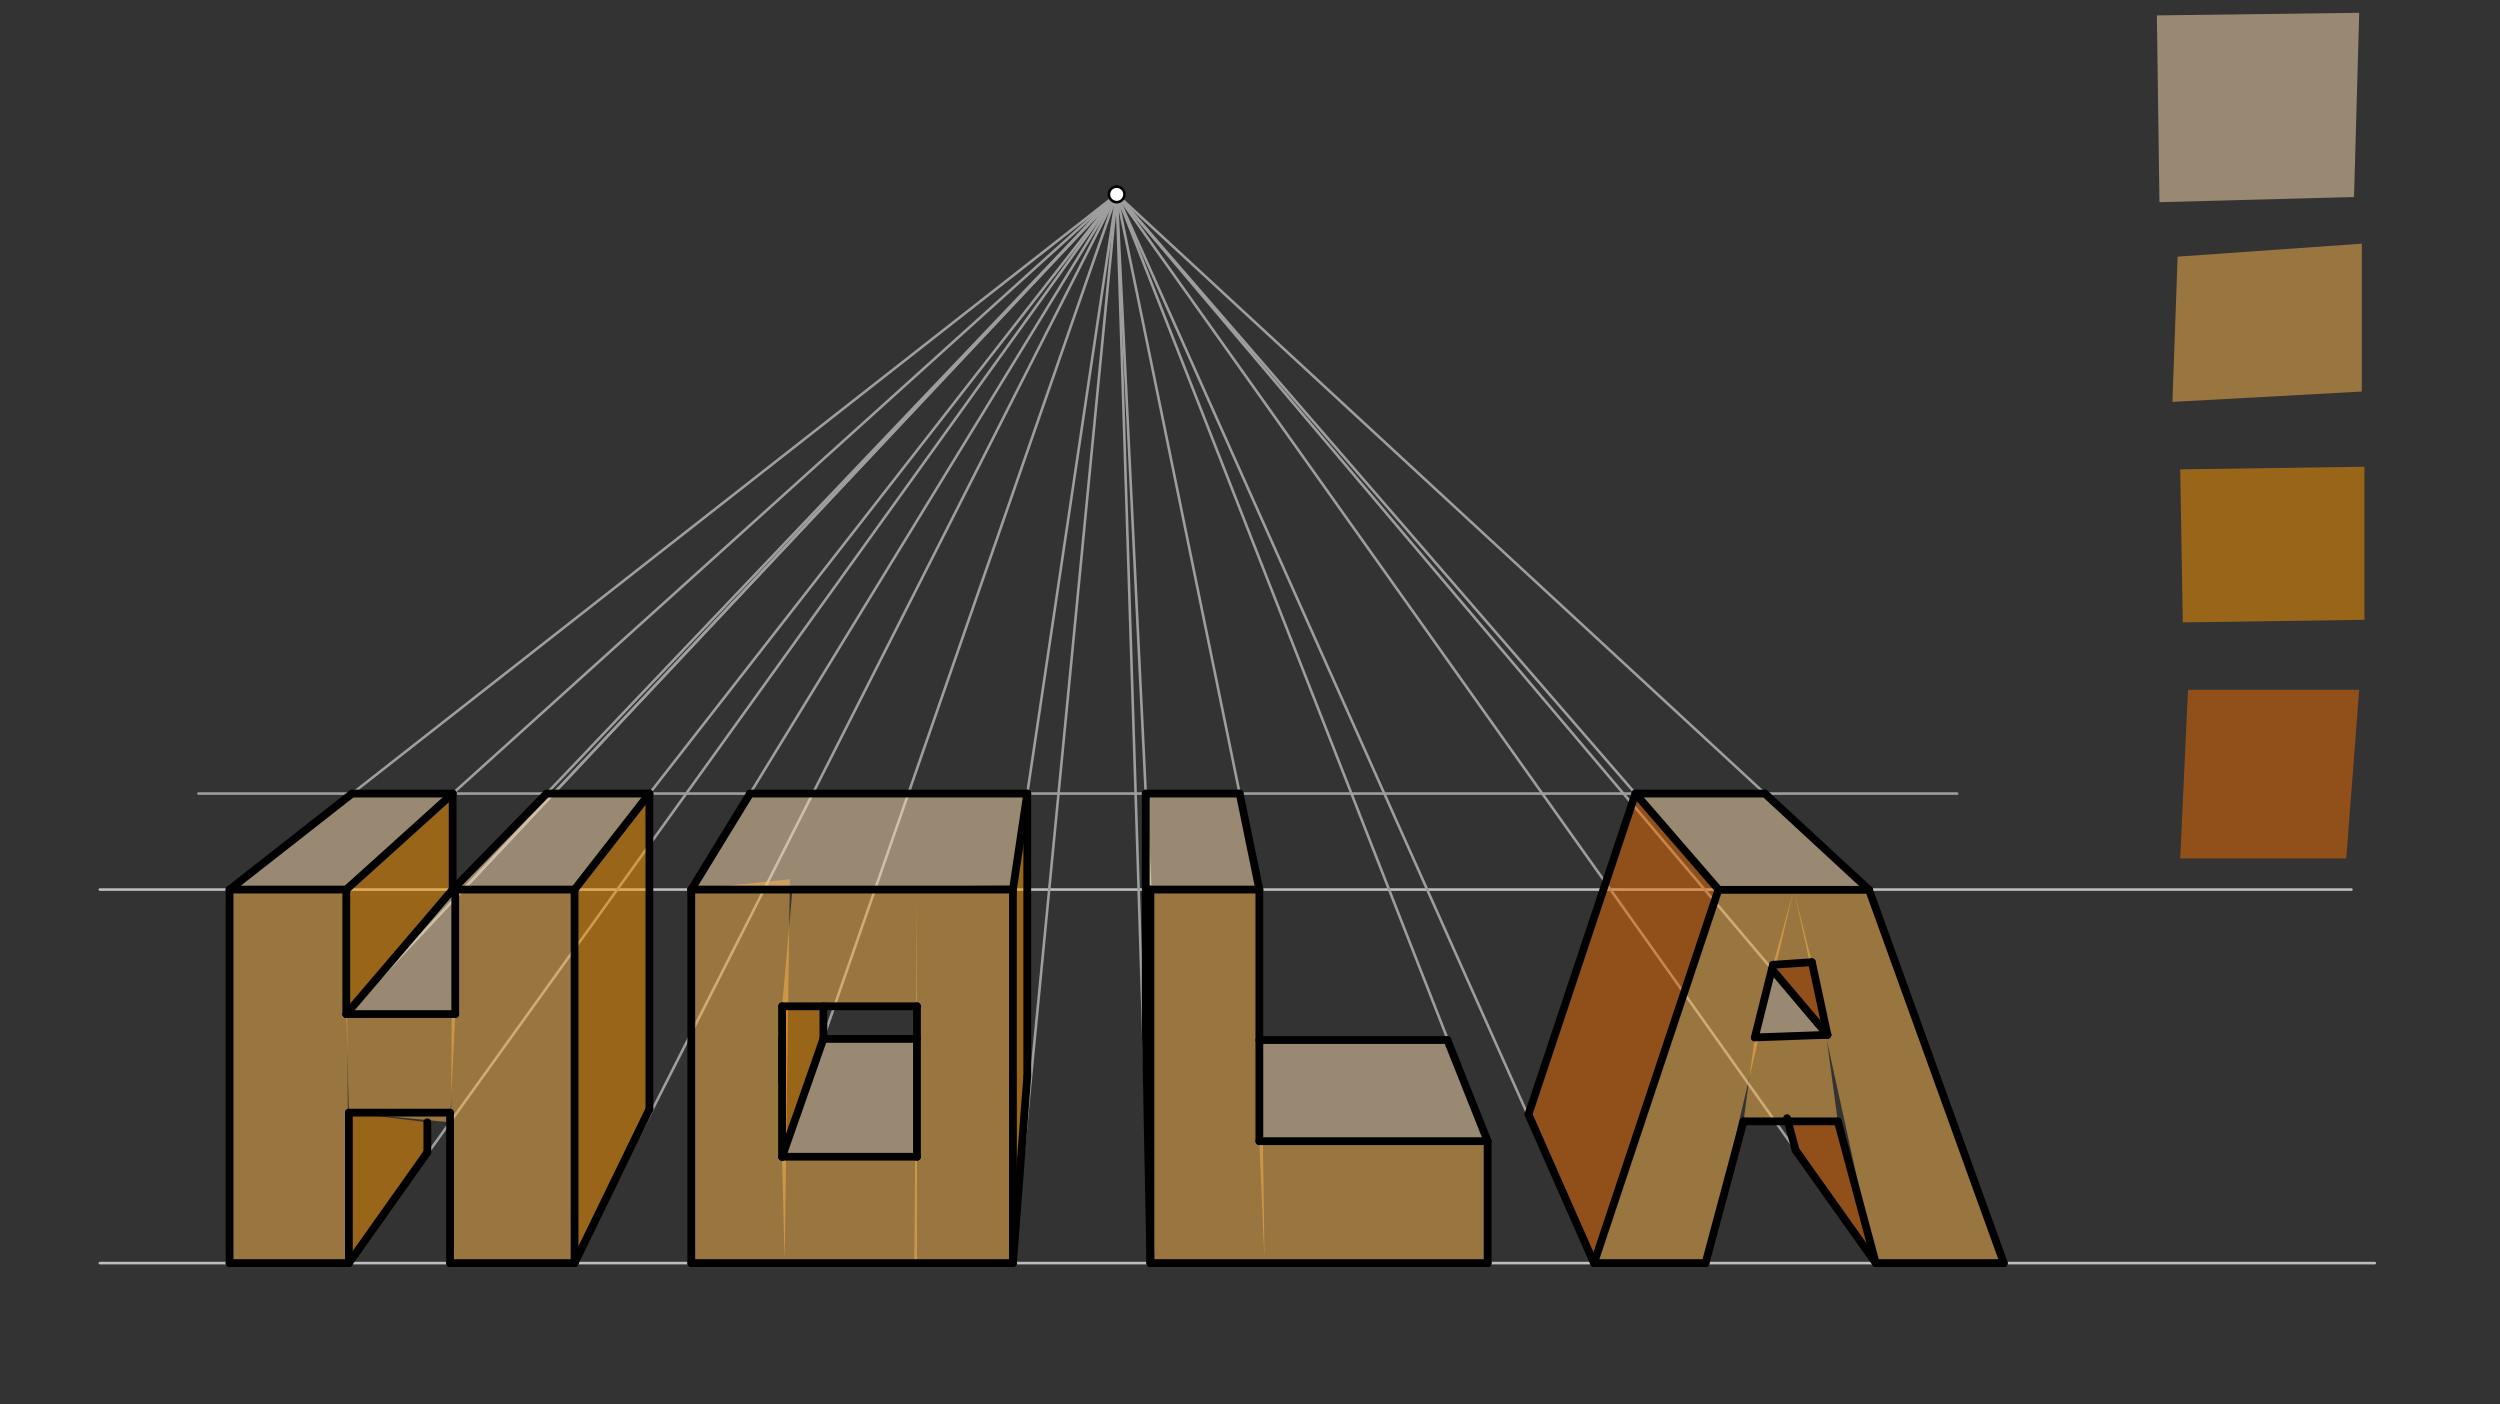 <svg xmlns="http://www.w3.org/2000/svg" class="svg--816" height="100%" preserveAspectRatio="xMidYMid meet" viewBox="0 0 963.78 541.417" width="100%"><rect x="0" y="0" width="963.78" height="541.417" fill="#333333" stroke="none"/><defs><marker id="marker-arrow" markerHeight="16" markerUnits="userSpaceOnUse" markerWidth="24" orient="auto-start-reverse" refX="24" refY="4" viewBox="0 0 24 8"><path d="M 0 0 L 24 4 L 0 8 z" stroke="inherit"></path></marker></defs><g class="aux-layer--949"><g class="element--733"><line stroke="#BDBDBD" stroke-dasharray="none" stroke-linecap="round" stroke-width="1" x1="38.5" x2="906.5" y1="342.938" y2="342.938"></line></g><g class="element--733"><line stroke="#BDBDBD" stroke-dasharray="none" stroke-linecap="round" stroke-width="1" x1="38.5" x2="915.5" y1="486.938" y2="486.938"></line></g><g class="element--733"><line stroke="#9E9E9E" stroke-dasharray="none" stroke-linecap="round" stroke-width="1" x1="88.5" x2="430.5" y1="342.938" y2="74.937"></line></g><g class="element--733"><line stroke="#9E9E9E" stroke-dasharray="none" stroke-linecap="round" stroke-width="1" x1="133.5" x2="430.5" y1="342.938" y2="74.937"></line></g><g class="element--733"><line stroke="#9E9E9E" stroke-dasharray="none" stroke-linecap="round" stroke-width="1" x1="133.5" x2="430.5" y1="390.938" y2="74.937"></line></g><g class="element--733"><line stroke="#9E9E9E" stroke-dasharray="none" stroke-linecap="round" stroke-width="1" x1="175.5" x2="430.5" y1="346.251" y2="74.938"></line></g><g class="element--733"><line stroke="#9E9E9E" stroke-dasharray="none" stroke-linecap="round" stroke-width="1" x1="175.5" x2="430.5" y1="342.938" y2="74.938"></line></g><g class="element--733"><line stroke="#9E9E9E" stroke-dasharray="none" stroke-linecap="round" stroke-width="1" x1="221.5" x2="430.5" y1="342.938" y2="74.938"></line></g><g class="element--733"><line stroke="#9E9E9E" stroke-dasharray="none" stroke-linecap="round" stroke-width="1" x1="221.5" x2="430.5" y1="486.938" y2="74.938"></line></g><g class="element--733"><line stroke="#9E9E9E" stroke-dasharray="none" stroke-linecap="round" stroke-width="1" x1="134.5" x2="430.5" y1="486.938" y2="74.938"></line></g><g class="element--733"><line stroke="#9E9E9E" stroke-dasharray="none" stroke-linecap="round" stroke-width="1" x1="266.5" x2="430.5" y1="342.938" y2="74.938"></line></g><g class="element--733"><line stroke="#9E9E9E" stroke-dasharray="none" stroke-linecap="round" stroke-width="1" x1="390.5" x2="430.5" y1="342.938" y2="74.938"></line></g><g class="element--733"><line stroke="#9E9E9E" stroke-dasharray="none" stroke-linecap="round" stroke-width="1" x1="301.5" x2="430.5" y1="445.938" y2="74.938"></line></g><g class="element--733"><line stroke="#9E9E9E" stroke-dasharray="none" stroke-linecap="round" stroke-width="1" x1="390.5" x2="430.5" y1="486.938" y2="74.938"></line></g><g class="element--733"><line stroke="#9E9E9E" stroke-dasharray="none" stroke-linecap="round" stroke-width="1" x1="443.5" x2="430.5" y1="342.938" y2="74.938"></line></g><g class="element--733"><line stroke="#9E9E9E" stroke-dasharray="none" stroke-linecap="round" stroke-width="1" x1="485.5" x2="430.5" y1="342.938" y2="74.938"></line></g><g class="element--733"><line stroke="#9E9E9E" stroke-dasharray="none" stroke-linecap="round" stroke-width="1" x1="573.5" x2="430.5" y1="439.938" y2="74.938"></line></g><g class="element--733"><line stroke="#9E9E9E" stroke-dasharray="none" stroke-linecap="round" stroke-width="1" x1="443.5" x2="430.5" y1="486.938" y2="74.938"></line></g><g class="element--733"><line stroke="#9E9E9E" stroke-dasharray="none" stroke-linecap="round" stroke-width="1" x1="662.5" x2="430.5" y1="342.938" y2="74.938"></line></g><g class="element--733"><line stroke="#9E9E9E" stroke-dasharray="none" stroke-linecap="round" stroke-width="1" x1="720.537" x2="430.5" y1="343.04" y2="74.938"></line></g><g class="element--733"><line stroke="#9E9E9E" stroke-dasharray="none" stroke-linecap="round" stroke-width="1" x1="614.5" x2="430.5" y1="486.938" y2="74.938"></line></g><g class="element--733"><line stroke="#9E9E9E" stroke-dasharray="none" stroke-linecap="round" stroke-width="1" x1="723.136" x2="430.5" y1="486.927" y2="74.938"></line></g><g class="element--733"><line stroke="#9E9E9E" stroke-dasharray="none" stroke-linecap="round" stroke-width="1" x1="704.5" x2="430.5" y1="398.938" y2="74.938"></line></g><g class="element--733"><line stroke="#9E9E9E" stroke-dasharray="none" stroke-linecap="round" stroke-width="1" x1="76.5" x2="754.5" y1="305.938" y2="305.938"></line></g></g><g class="main-layer--75a"><g class="element--733"><g fill="#FFE0B2" opacity="0.5"><path d="M 831.5 5.938 L 832.5 77.938 L 907.5 75.938 L 909.5 4.938 L 831.5 5.938 Z" stroke="none"></path></g></g><g class="element--733"><g fill="#FFE0B2" opacity="0.5"><path d="M 135.716 305.938 L 88.5 342.938 L 133.5 342.938 L 174.504 305.938 L 135.716 305.938 Z" stroke="none"></path></g></g><g class="element--733"><g fill="#FFE0B2" opacity="0.5"><path d="M 210.705 305.938 L 174.504 342.938 L 221.5 342.938 L 250.354 305.938 L 210.705 305.938 Z" stroke="none"></path></g></g><g class="element--733"><g fill="#FFE0B2" opacity="0.5"><path d="M 133.5 390.937 L 174.504 342.938 L 175.5 390.938 L 133.5 390.937 Z" stroke="none"></path></g></g><g class="element--733"><g fill="#FFE0B2" opacity="0.5"><path d="M 266.5 342.938 L 289.142 305.938 L 396.022 305.938 L 390.739 341.333 L 266.5 342.938 Z" stroke="none"></path></g></g><g class="element--733"><g fill="#FFE0B2" opacity="0.5"><path d="M 317.423 400.518 L 301.5 445.937 L 353.5 445.938 L 353.5 400.518 L 317.423 400.518 Z" stroke="none"></path></g></g><g class="element--733"><g fill="#FFE0B2" opacity="0.5"><path d="M 441.705 342.938 L 441.705 305.938 L 477.907 305.938 L 485.5 342.938 L 441.705 342.938 Z" stroke="none"></path></g></g><g class="element--733"><g fill="#FFE0B2" opacity="0.5"><path d="M 485.5 400.938 L 557.992 400.938 L 573.5 439.937 L 485.5 439.938 L 485.5 400.938 Z" stroke="none"></path></g></g><g class="element--733"><g fill="#FFE0B2" opacity="0.5"><path d="M 630.47 305.938 L 680.399 305.938 L 720.537 343.04 L 662.5 342.938 L 630.47 305.938 Z" stroke="none"></path></g></g><g class="element--733"><g fill="#FFE0B2" opacity="0.5"><path d="M 683.082 373.611 L 703.895 398.222 L 676.5 399.938 L 683.082 373.611 Z" stroke="none"></path></g></g><g class="element--733"><g fill="#FFB74D" opacity="0.5"><path d="M 839.5 98.938 L 837.5 154.938 L 910.5 150.938 L 910.5 93.938 L 839.5 98.938 Z" stroke="none"></path></g></g><g class="element--733"><g fill="#FFB74D" opacity="0.5"><path d="M 133.5 342.938 L 88.5 342.938 L 88.5 486.938 L 134.5 486.937 L 133.5 342.938 Z" stroke="none"></path></g></g><g class="element--733"><g fill="#FFB74D" opacity="0.5"><path d="M 133.5 390.937 L 134.5 428.938 L 173.5 432.654 L 175.5 390.938 L 133.5 390.937 Z" stroke="none"></path></g></g><g class="element--733"><g fill="#FFB74D" opacity="0.5"><path d="M 174.504 342.938 L 173.5 486.938 L 221.5 486.937 L 221.5 342.938 L 174.504 342.938 Z" stroke="none"></path></g></g><g class="element--733"><g fill="#FFB74D" opacity="0.5"><path d="M 266.5 342.938 L 266.5 486.938 L 302.5 486.938 L 304.5 338.938 L 266.5 342.938 Z" stroke="none"></path></g></g><g class="element--733"><g fill="#FFB74D" opacity="0.5"><path d="M 390.5 486.937 L 390.739 341.333 L 353.5 342.938 L 352.5 486.938 L 390.5 486.937 Z" stroke="none"></path></g></g><g class="element--733"><g fill="#FFB74D" opacity="0.5"><path d="M 353.5 445.938 L 301.5 445.937 L 302.5 486.938 L 353.5 486.938 L 353.5 445.938 Z" stroke="none"></path></g></g><g class="element--733"><g fill="#FFB74D" opacity="0.5"><path d="M 301.5 387.938 L 353.5 387.938 L 353.5 342.938 L 305.5 342.938 L 301.5 387.938 Z" stroke="none"></path></g></g><g class="element--733"><g fill="#FFB74D" opacity="0.5"><path d="M 441.705 342.938 L 443.5 486.937 L 487.5 486.938 L 485.5 342.938 L 441.705 342.938 Z" stroke="none"></path></g></g><g class="element--733"><g fill="#FFB74D" opacity="0.5"><path d="M 485.5 439.938 L 487.5 486.938 L 573.5 486.938 L 573.5 439.937 L 485.5 439.938 Z" stroke="none"></path></g></g><g class="element--733"><g fill="#FFB74D" opacity="0.5"><path d="M 662.5 342.938 L 614.5 486.937 L 657.5 486.938 L 691.518 343.04 L 662.5 342.938 Z" stroke="none"></path></g></g><g class="element--733"><g fill="#FFB74D" opacity="0.5"><path d="M 723.136 486.927 L 772.5 486.927 L 720.537 343.04 L 691.518 343.04 L 723.136 486.927 Z" stroke="none"></path></g></g><g class="element--733"><g fill="#FFB74D" opacity="0.5"><path d="M 698.5 370.938 L 683.082 373.611 L 691.518 343.04 L 698.5 370.938 Z" stroke="none"></path></g></g><g class="element--733"><g fill="#FFB74D" opacity="0.5"><path d="M 703.895 398.222 L 676.5 399.938 L 672.139 432.305 L 708.5 432.305 L 703.895 398.222 Z" stroke="none"></path></g></g><g class="element--733"><g fill="#FF9800" opacity="0.5"><path d="M 840.5 180.938 L 841.5 239.938 L 911.5 238.938 L 911.5 179.938 L 840.5 180.938 Z" stroke="none"></path></g></g><g class="element--733"><g fill="#FF9800" opacity="0.5"><path d="M 133.5 342.938 L 133.5 390.937 L 174.504 342.938 L 174.504 305.938 L 133.5 342.938 Z" stroke="none"></path></g></g><g class="element--733"><g fill="#FF9800" opacity="0.5"><path d="M 164.749 444.243 L 134.5 486.937 L 134.5 428.938 L 164.749 432.654 L 164.749 444.243 Z" stroke="none"></path></g></g><g class="element--733"><g fill="#FF9800" opacity="0.5"><path d="M 221.5 342.938 L 221.5 486.937 L 250.354 427.576 L 250.354 305.938 L 221.5 342.938 Z" stroke="none"></path></g></g><g class="element--733"><g fill="#FF9800" opacity="0.5"><path d="M 301.5 387.938 L 301.5 445.937 L 317.423 400.518 L 317.423 387.938 L 301.5 387.938 Z" stroke="none"></path></g></g><g class="element--733"><g fill="#FF9800" opacity="0.5"><path d="M 396.022 305.938 L 390.739 341.333 L 390.5 486.937 L 396.022 414.938 L 396.022 305.938 Z" stroke="none"></path></g></g><g class="element--733"><g fill="#EF6C00" opacity="0.5"><path d="M 843.5 265.938 L 840.5 330.938 L 904.5 330.938 L 904.5 330.938 L 909.5 265.938 L 843.5 265.938 Z" stroke="none"></path></g></g><g class="element--733"><g fill="#EF6C00" opacity="0.5"><path d="M 630.47 305.938 L 589.247 429.607 L 614.5 486.937 L 662.5 342.938 L 630.47 305.938 Z" stroke="none"></path></g></g><g class="element--733"><g fill="#EF6C00" opacity="0.5"><path d="M 703.895 398.222 L 683.082 373.611 L 698.5 370.938 L 704.5 392.938 Z" stroke="none"></path></g></g><g class="element--733"><g fill="#EF6C00" opacity="0.5"><path d="M 708.5 432.305 L 689.254 432.305 L 692.232 443.418 L 723.136 486.927 L 708.5 432.305 Z" stroke="none"></path></g></g><g class="element--733"><line stroke="#000000" stroke-dasharray="none" stroke-linecap="round" stroke-width="3" x1="88.5" x2="88.5" y1="342.938" y2="486.938"></line></g><g class="element--733"><line stroke="#000000" stroke-dasharray="none" stroke-linecap="round" stroke-width="3" x1="88.5" x2="134.5" y1="486.938" y2="486.938"></line></g><g class="element--733"><line stroke="#000000" stroke-dasharray="none" stroke-linecap="round" stroke-width="3" x1="134.5" x2="134.5" y1="486.938" y2="428.938"></line></g><g class="element--733"><line stroke="#000000" stroke-dasharray="none" stroke-linecap="round" stroke-width="3" x1="134.5" x2="173.5" y1="428.938" y2="428.938"></line></g><g class="element--733"><line stroke="#000000" stroke-dasharray="none" stroke-linecap="round" stroke-width="3" x1="173.5" x2="173.5" y1="428.938" y2="486.938"></line></g><g class="element--733"><line stroke="#000000" stroke-dasharray="none" stroke-linecap="round" stroke-width="3" x1="173.5" x2="221.5" y1="486.938" y2="486.938"></line></g><g class="element--733"><line stroke="#000000" stroke-dasharray="none" stroke-linecap="round" stroke-width="3" x1="221.5" x2="221.5" y1="486.938" y2="342.938"></line></g><g class="element--733"><line stroke="#000000" stroke-dasharray="none" stroke-linecap="round" stroke-width="3" x1="221.5" x2="175.5" y1="342.938" y2="342.938"></line></g><g class="element--733"><line stroke="#000000" stroke-dasharray="none" stroke-linecap="round" stroke-width="3" x1="175.5" x2="175.5" y1="342.938" y2="390.938"></line></g><g class="element--733"><line stroke="#000000" stroke-dasharray="none" stroke-linecap="round" stroke-width="3" x1="175.5" x2="133.5" y1="390.938" y2="390.938"></line></g><g class="element--733"><line stroke="#000000" stroke-dasharray="none" stroke-linecap="round" stroke-width="3" x1="133.5" x2="133.5" y1="390.938" y2="342.938"></line></g><g class="element--733"><line stroke="#000000" stroke-dasharray="none" stroke-linecap="round" stroke-width="3" x1="133.5" x2="88.5" y1="342.938" y2="342.938"></line></g><g class="element--733"><line stroke="#000000" stroke-dasharray="none" stroke-linecap="round" stroke-width="3" x1="266.5" x2="266.5" y1="342.938" y2="486.938"></line></g><g class="element--733"><line stroke="#000000" stroke-dasharray="none" stroke-linecap="round" stroke-width="3" x1="266.5" x2="390.5" y1="486.938" y2="486.938"></line></g><g class="element--733"><line stroke="#000000" stroke-dasharray="none" stroke-linecap="round" stroke-width="3" x1="390.5" x2="390.5" y1="486.938" y2="342.938"></line></g><g class="element--733"><line stroke="#000000" stroke-dasharray="none" stroke-linecap="round" stroke-width="3" x1="390.5" x2="266.5" y1="342.938" y2="342.938"></line></g><g class="element--733"><line stroke="#000000" stroke-dasharray="none" stroke-linecap="round" stroke-width="3" x1="301.5" x2="301.5" y1="387.938" y2="445.938"></line></g><g class="element--733"><line stroke="#000000" stroke-dasharray="none" stroke-linecap="round" stroke-width="3" x1="301.5" x2="353.5" y1="445.938" y2="445.938"></line></g><g class="element--733"><line stroke="#000000" stroke-dasharray="none" stroke-linecap="round" stroke-width="3" x1="353.5" x2="353.5" y1="445.938" y2="387.938"></line></g><g class="element--733"><line stroke="#000000" stroke-dasharray="none" stroke-linecap="round" stroke-width="3" x1="353.5" x2="301.5" y1="387.938" y2="387.938"></line></g><g class="element--733"><line stroke="#000000" stroke-dasharray="none" stroke-linecap="round" stroke-width="3" x1="443.5" x2="443.5" y1="342.938" y2="486.938"></line></g><g class="element--733"><line stroke="#000000" stroke-dasharray="none" stroke-linecap="round" stroke-width="3" x1="443.5" x2="573.5" y1="486.938" y2="486.938"></line></g><g class="element--733"><line stroke="#000000" stroke-dasharray="none" stroke-linecap="round" stroke-width="3" x1="573.5" x2="573.5" y1="486.938" y2="439.938"></line></g><g class="element--733"><line stroke="#000000" stroke-dasharray="none" stroke-linecap="round" stroke-width="3" x1="573.5" x2="485.5" y1="439.938" y2="439.938"></line></g><g class="element--733"><line stroke="#000000" stroke-dasharray="none" stroke-linecap="round" stroke-width="3" x1="485.5" x2="485.5" y1="439.938" y2="342.938"></line></g><g class="element--733"><line stroke="#000000" stroke-dasharray="none" stroke-linecap="round" stroke-width="3" x1="485.5" x2="443.5" y1="342.938" y2="342.938"></line></g><g class="element--733"><line stroke="#000000" stroke-dasharray="none" stroke-linecap="round" stroke-width="3" x1="662.5" x2="614.5" y1="342.938" y2="486.938"></line></g><g class="element--733"><line stroke="#000000" stroke-dasharray="none" stroke-linecap="round" stroke-width="3" x1="614.5" x2="657.5" y1="486.938" y2="486.938"></line></g><g class="element--733"><line stroke="#000000" stroke-dasharray="none" stroke-linecap="round" stroke-width="3" x1="657.5" x2="672.139" y1="486.938" y2="432.305"></line></g><g class="element--733"><line stroke="#000000" stroke-dasharray="none" stroke-linecap="round" stroke-width="3" x1="672.139" x2="708.5" y1="432.305" y2="432.305"></line></g><g class="element--733"><line stroke="#000000" stroke-dasharray="none" stroke-linecap="round" stroke-width="3" x1="708.5" x2="723.136" y1="432.305" y2="486.927"></line></g><g class="element--733"><line stroke="#000000" stroke-dasharray="none" stroke-linecap="round" stroke-width="3" x1="723.136" x2="772.5" y1="486.927" y2="486.927"></line></g><g class="element--733"><line stroke="#000000" stroke-dasharray="none" stroke-linecap="round" stroke-width="3" x1="772.5" x2="720.537" y1="486.927" y2="343.04"></line></g><g class="element--733"><line stroke="#000000" stroke-dasharray="none" stroke-linecap="round" stroke-width="3" x1="720.537" x2="662.5" y1="343.04" y2="343.04"></line></g><g class="element--733"><line stroke="#000000" stroke-dasharray="none" stroke-linecap="round" stroke-width="3" x1="683.5" x2="676.5" y1="371.938" y2="399.938"></line></g><g class="element--733"><line stroke="#000000" stroke-dasharray="none" stroke-linecap="round" stroke-width="3" x1="676.5" x2="704.5" y1="399.938" y2="398.938"></line></g><g class="element--733"><line stroke="#000000" stroke-dasharray="none" stroke-linecap="round" stroke-width="3" x1="704.5" x2="698.5" y1="398.938" y2="370.938"></line></g><g class="element--733"><line stroke="#000000" stroke-dasharray="none" stroke-linecap="round" stroke-width="3" x1="698.5" x2="683.5" y1="370.938" y2="371.938"></line></g><g class="element--733"><line stroke="#000000" stroke-dasharray="none" stroke-linecap="round" stroke-width="3" x1="135.716" x2="174.504" y1="305.938" y2="305.938"></line></g><g class="element--733"><line stroke="#000000" stroke-dasharray="none" stroke-linecap="round" stroke-width="3" x1="174.504" x2="174.504" y1="305.938" y2="342.938"></line></g><g class="element--733"><line stroke="#000000" stroke-dasharray="none" stroke-linecap="round" stroke-width="3" x1="210.705" x2="250.354" y1="305.938" y2="305.938"></line></g><g class="element--733"><line stroke="#000000" stroke-dasharray="none" stroke-linecap="round" stroke-width="3" x1="250.354" x2="250.354" y1="305.938" y2="427.576"></line></g><g class="element--733"><line stroke="#000000" stroke-dasharray="none" stroke-linecap="round" stroke-width="3" x1="164.749" x2="164.749" y1="444.243" y2="432.654"></line></g><g class="element--733"><line stroke="#000000" stroke-dasharray="none" stroke-linecap="round" stroke-width="3" x1="88.5" x2="135.716" y1="342.938" y2="305.938"></line></g><g class="element--733"><line stroke="#000000" stroke-dasharray="none" stroke-linecap="round" stroke-width="3" x1="174.504" x2="133.5" y1="305.938" y2="342.938"></line></g><g class="element--733"><line stroke="#000000" stroke-dasharray="none" stroke-linecap="round" stroke-width="3" x1="174.504" x2="133.5" y1="342.938" y2="390.938"></line></g><g class="element--733"><line stroke="#000000" stroke-dasharray="none" stroke-linecap="round" stroke-width="3" x1="210.705" x2="174.504" y1="305.938" y2="342.938"></line></g><g class="element--733"><line stroke="#000000" stroke-dasharray="none" stroke-linecap="round" stroke-width="3" x1="250.354" x2="221.5" y1="305.938" y2="342.938"></line></g><g class="element--733"><line stroke="#000000" stroke-dasharray="none" stroke-linecap="round" stroke-width="3" x1="250.354" x2="221.5" y1="427.576" y2="486.937"></line></g><g class="element--733"><line stroke="#000000" stroke-dasharray="none" stroke-linecap="round" stroke-width="3" x1="164.749" x2="134.5" y1="444.243" y2="486.938"></line></g><g class="element--733"><line stroke="#000000" stroke-dasharray="none" stroke-linecap="round" stroke-width="3" x1="289.142" x2="396.022" y1="305.938" y2="305.938"></line></g><g class="element--733"><line stroke="#000000" stroke-dasharray="none" stroke-linecap="round" stroke-width="3" x1="396.022" x2="396.022" y1="305.938" y2="414.938"></line></g><g class="element--733"><line stroke="#000000" stroke-dasharray="none" stroke-linecap="round" stroke-width="3" x1="317.423" x2="353.5" y1="400.518" y2="400.518"></line></g><g class="element--733"><line stroke="#000000" stroke-dasharray="none" stroke-linecap="round" stroke-width="3" x1="301.5" x2="301.5" y1="416.938" y2="400.518"></line></g><g class="element--733"><line stroke="#000000" stroke-dasharray="none" stroke-linecap="round" stroke-width="3" x1="317.423" x2="317.423" y1="400.518" y2="387.938"></line></g><g class="element--733"><line stroke="#000000" stroke-dasharray="none" stroke-linecap="round" stroke-width="3" x1="266.5" x2="289.142" y1="342.938" y2="305.938"></line></g><g class="element--733"><line stroke="#000000" stroke-dasharray="none" stroke-linecap="round" stroke-width="3" x1="390.5" x2="396.022" y1="342.938" y2="305.938"></line></g><g class="element--733"><line stroke="#000000" stroke-dasharray="none" stroke-linecap="round" stroke-width="3" x1="390.5" x2="396.022" y1="486.937" y2="414.938"></line></g><g class="element--733"><line stroke="#000000" stroke-dasharray="none" stroke-linecap="round" stroke-width="3" x1="301.5" x2="317.423" y1="445.937" y2="400.518"></line></g><g class="element--733"><line stroke="#000000" stroke-dasharray="none" stroke-linecap="round" stroke-width="3" x1="441.705" x2="477.907" y1="305.938" y2="305.938"></line></g><g class="element--733"><line stroke="#000000" stroke-dasharray="none" stroke-linecap="round" stroke-width="3" x1="485.5" x2="557.992" y1="400.938" y2="400.938"></line></g><g class="element--733"><line stroke="#000000" stroke-dasharray="none" stroke-linecap="round" stroke-width="3" x1="441.705" x2="441.705" y1="305.938" y2="395.971"></line></g><g class="element--733"><line stroke="#000000" stroke-dasharray="none" stroke-linecap="round" stroke-width="3" x1="443.5" x2="441.705" y1="486.938" y2="395.971"></line></g><g class="element--733"><line stroke="#000000" stroke-dasharray="none" stroke-linecap="round" stroke-width="3" x1="477.907" x2="485.5" y1="305.938" y2="342.938"></line></g><g class="element--733"><line stroke="#000000" stroke-dasharray="none" stroke-linecap="round" stroke-width="3" x1="557.992" x2="573.5" y1="400.938" y2="439.938"></line></g><g class="element--733"><line stroke="#000000" stroke-dasharray="none" stroke-linecap="round" stroke-width="3" x1="680.399" x2="630.47" y1="305.938" y2="305.938"></line></g><g class="element--733"><line stroke="#000000" stroke-dasharray="none" stroke-linecap="round" stroke-width="3" x1="720.537" x2="680.399" y1="343.04" y2="305.938"></line></g><g class="element--733"><line stroke="#000000" stroke-dasharray="none" stroke-linecap="round" stroke-width="3" x1="662.5" x2="630.47" y1="342.938" y2="305.938"></line></g><g class="element--733"><line stroke="#000000" stroke-dasharray="none" stroke-linecap="round" stroke-width="3" x1="630.47" x2="589.247" y1="305.938" y2="429.607"></line></g><g class="element--733"><line stroke="#000000" stroke-dasharray="none" stroke-linecap="round" stroke-width="3" x1="614.5" x2="589.247" y1="486.938" y2="429.607"></line></g><g class="element--733"><line stroke="#000000" stroke-dasharray="none" stroke-linecap="round" stroke-width="3" x1="704.5" x2="683.082" y1="398.937" y2="373.611"></line></g><g class="element--733"><line stroke="#000000" stroke-dasharray="none" stroke-linecap="round" stroke-width="3" x1="723.136" x2="692.232" y1="486.927" y2="443.418"></line></g><g class="element--733"><line stroke="#000000" stroke-dasharray="none" stroke-linecap="round" stroke-width="3" x1="692.232" x2="688.925" y1="443.418" y2="431.076"></line></g><g class="element--733"><circle cx="430.5" cy="74.938" r="3" stroke="#000000" stroke-width="1" fill="#ffffff"></circle>}</g></g><g class="snaps-layer--ac6"></g><g class="temp-layer--52d"></g></svg>